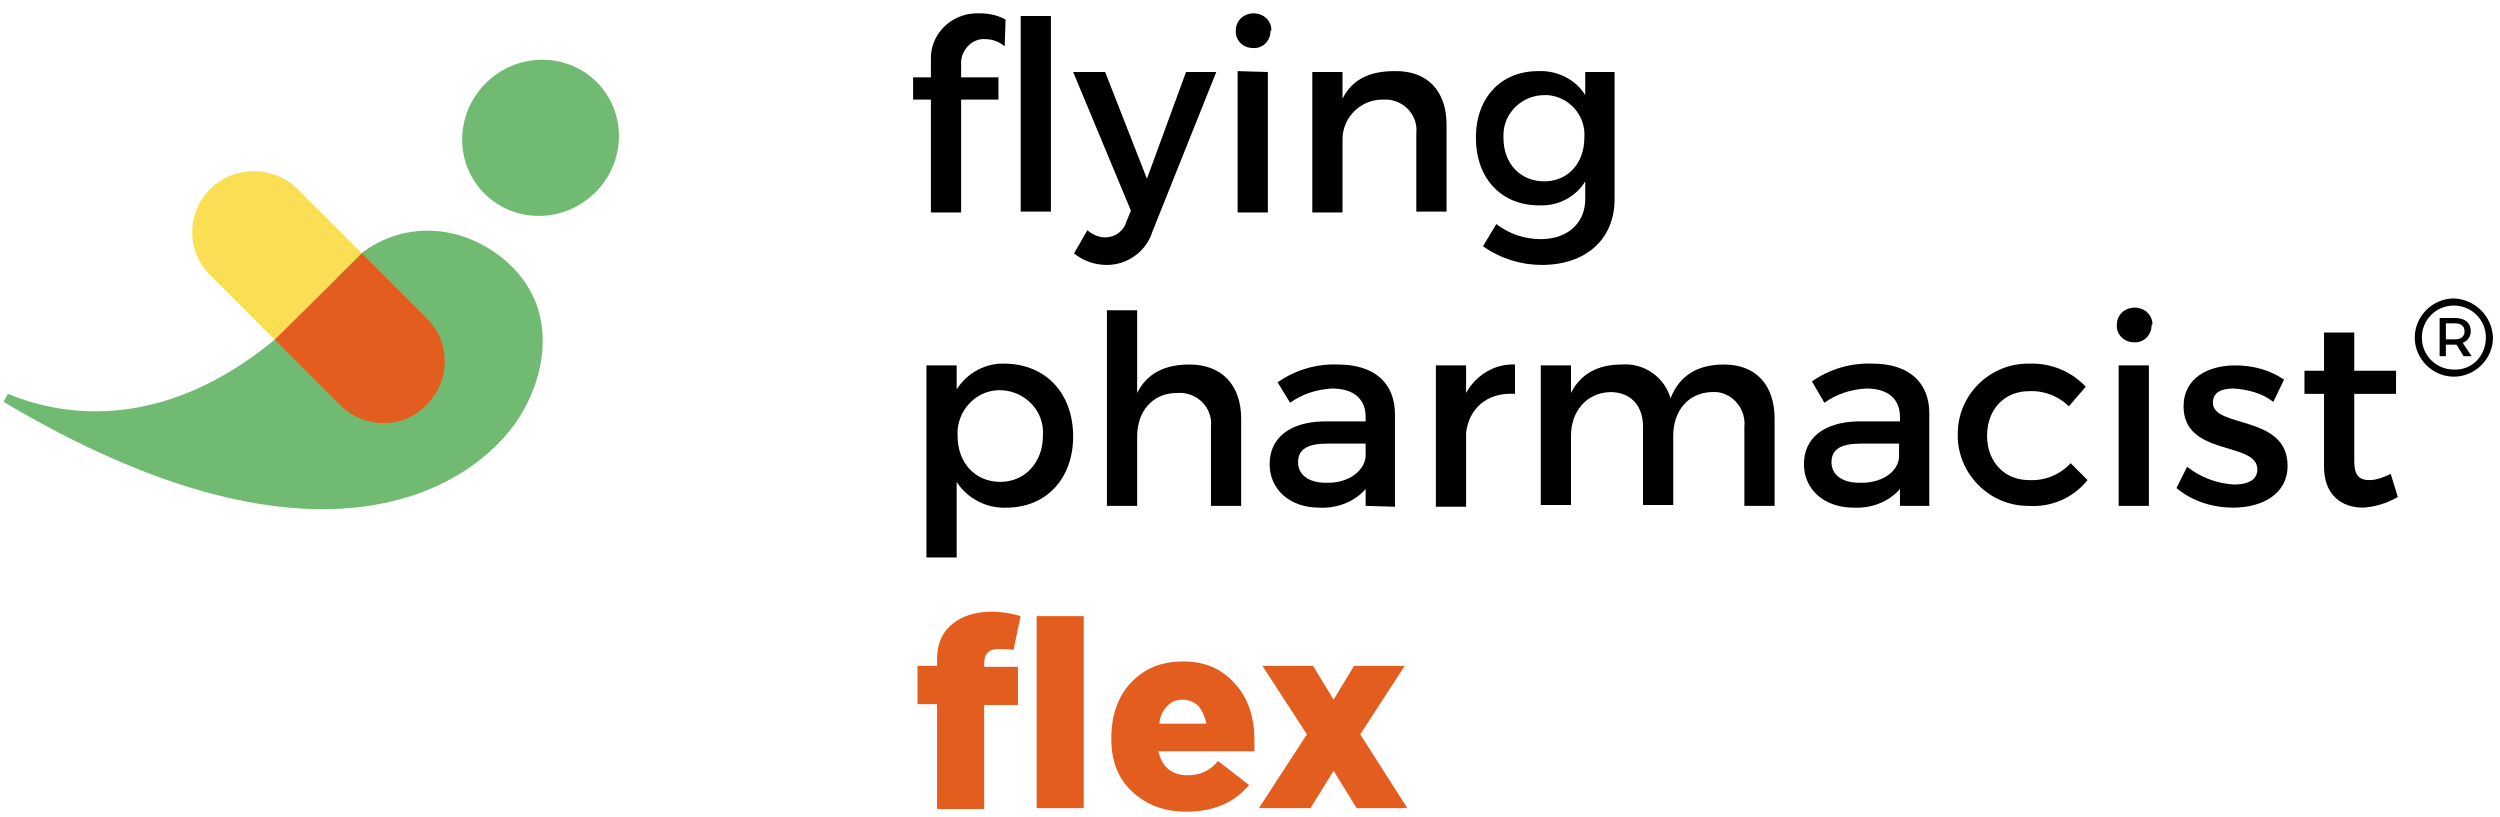 <?xml version="1.0" encoding="UTF-8"?>
<svg xmlns="http://www.w3.org/2000/svg" xml:space="preserve" id="Ebene_1" x="0" y="0" version="1.1" viewBox="0 0 281.2 91.9">
  <style>.st0{fill:#71ba72}.st1{fill:#fade53}.st2{fill:#e35d1f}</style>
  <path d="M110.207 1.5c1 0 2 .2 2.9.7l-.1 3c-.6-.5-1.4-.8-2.2-.8-1.4-.1-2.6 1.1-2.7 2.5v1.8h4.2v2.5h-4.2v12.7h-3.4V11.2h-2V8.7h2v-2c-.1-2.8 2.2-5.1 5-5.2h.5zm8 .3v22h-3.4v-22h3.4z"></path>
  <path d="M124.507 29.8c-1.3 0-2.6-.4-3.7-1.3l1.5-2.6c.6.5 1.3.8 2 .8 1.1 0 2.1-.7 2.4-1.8l.5-1.2-6.5-15.6h3.6l4.7 12 4.4-12h3.4l-7.2 18c-.7 2.2-2.8 3.7-5.1 3.7z"></path>
  <path d="M142.907 3.5c0 1.1-.9 2-2 1.9-1.1 0-2-.9-1.9-2 0-1.1.9-1.9 2-1.9s2 .8 2 1.9l-.1.1zm-.3 4.6v15.8h-3.4V8l3.4.1z"></path>
  <path d="M162.707 14v9.8h-3.4V15c.2-1.9-1.2-3.6-3.2-3.8h-.6c-2.4 0-4.4 1.9-4.5 4.3v8.4h-3.4V8.1h3.4v3c1.1-2.2 3.1-3.1 5.8-3.1 3.7-.1 5.9 2.2 5.9 6z"></path>
  <path d="M181.607 8.1v14.3c0 4.5-3.2 7.4-8.2 7.4-2.3 0-4.6-.7-6.6-2.1l1.5-2.5c1.4 1.1 3.2 1.7 5 1.7 3 0 5-1.8 5-4.5v-2c-1.1 1.8-3.1 2.8-5.2 2.7-4.3 0-7.1-3.1-7.1-7.6s2.8-7.5 7-7.5c2.1-.1 4.2.9 5.3 2.7V8.1h3.3zm-3.4 7.4c.2-2.5-1.7-4.6-4.1-4.8h-.4c-2.5 0-4.6 2-4.6 4.5v.3c0 2.9 1.9 4.9 4.6 4.9 2.6 0 4.5-2 4.5-4.9z"></path>
  <path d="M120.707 49.1c0 4.7-3 8-7.5 8-2.2.1-4.4-1-5.6-2.9v8.5h-3.4V41.1h3.4v2.7c1.2-1.9 3.3-3 5.5-2.9 4.6.1 7.6 3.4 7.6 8.2zm-3.4-.1c.2-2.7-1.9-4.9-4.5-5.1-2.7-.2-4.9 1.9-5.1 4.5v.6c0 3.1 2 5.2 4.8 5.2s4.8-2.2 4.8-5.2z"></path>
  <path d="M139.607 47.1v9.8h-3.4V48c.2-1.9-1.2-3.6-3.2-3.8h-.6c-2.8 0-4.5 2.1-4.5 4.9v7.8h-3.4v-22h3.4v9.3c1.1-2.2 3.1-3.2 5.9-3.2 3.6 0 5.8 2.3 5.8 6.1z"></path>
  <path d="M153.607 56.9V55c-1.3 1.5-3.3 2.2-5.2 2.1-3.4 0-5.6-2.1-5.6-4.9 0-2.9 2.2-4.7 6-4.8h4.8v-.5c0-2-1.3-3.2-3.8-3.2-1.7.1-3.3.6-4.7 1.6l-1.4-2.3c2-1.4 4.4-2.1 6.8-2 4.1 0 6.4 2.1 6.4 5.6V57l-3.3-.1zm0-5.5v-1.5h-4.3c-2.2 0-3.3.6-3.3 2.1 0 1.4 1.2 2.3 3.1 2.3 2.4.1 4.3-1.2 4.5-2.9z"></path>
  <path d="M170.407 41v3.3c-3.2-.2-5.2 1.7-5.5 4.4V57h-3.4V41.1h3.4v3.1c1.1-2 3.2-3.3 5.5-3.2z"></path>
  <path d="M199.607 47.1v9.8h-3.4V48c.2-1.9-1.2-3.7-3.1-3.9h-.6c-2.7.1-4.3 2.2-4.3 4.9v7.8h-3.4V48c0-2.4-1.4-3.9-3.7-3.9-2.7.1-4.4 2.2-4.4 4.9v7.8h-3.4V41.1h3.4v3.1c1.1-2.2 3.1-3.2 5.7-3.2 2.5-.2 4.8 1.4 5.5 3.8 1-2.6 3.1-3.8 6-3.8 3.6 0 5.7 2.3 5.7 6.1z"></path>
  <path d="M213.707 56.9V55c-1.3 1.5-3.3 2.2-5.2 2.1-3.4 0-5.6-2.1-5.6-4.9 0-2.9 2.2-4.7 6-4.8h4.8v-.5c0-2-1.3-3.2-3.8-3.2-1.7.1-3.3.6-4.7 1.6l-1.4-2.4c2-1.4 4.4-2.1 6.8-2 4.1 0 6.4 2.1 6.4 5.6v10.4h-3.3zm-.1-5.5v-1.5h-4.3c-2.2 0-3.3.6-3.3 2.1 0 1.4 1.2 2.3 3.1 2.3 2.5.1 4.4-1.2 4.5-2.9z"></path>
  <path d="M228.207 44c-2.7 0-4.7 2-4.7 5s2 5 4.7 5c1.8.1 3.5-.6 4.7-1.9l1.9 1.9c-1.6 2-4.1 3.1-6.7 2.9-4.4 0-8-3.7-7.9-8.1 0-4.4 3.6-7.9 7.9-7.9 2.5-.1 4.8.8 6.5 2.6l-1.9 2.2c-1.1-1.1-2.8-1.8-4.5-1.7z"></path>
  <path d="M242.007 36.6c0 1.1-.9 2-2 1.9-1.1 0-2-.9-1.9-2 0-1.1.9-1.9 2-1.9s2 .8 2 1.9c-.1 0-.1.1-.1.1zm-.3 4.5v15.8h-3.4V41.1h3.4z"></path>
  <path d="M251.207 43.7c-1.3 0-2.3.4-2.3 1.6 0 2.9 8.4 1.3 8.4 7.1 0 3.2-2.9 4.7-6.1 4.7-2.3 0-4.6-.7-6.4-2.2l1.2-2.4c1.5 1.2 3.4 1.9 5.3 2 1.5 0 2.6-.5 2.6-1.7 0-3.2-8.3-1.4-8.3-7.1 0-3.2 2.8-4.6 5.8-4.6 2 0 3.9.5 5.5 1.6l-1.2 2.5c-1.3-1-2.9-1.4-4.5-1.5z"></path>
  <path d="M269.707 55.9c-1.2.7-2.5 1.1-3.9 1.2-2.4 0-4.4-1.4-4.4-4.6v-8.2h-2.2v-2.6h2.2v-4.3h3.4v4.3h4.7v2.6h-4.7v7.6c0 1.6.6 2.1 1.7 2.1.8 0 1.6-.3 2.4-.7l.8 2.6z"></path>
  <path d="M280.411 37.968c0 2.4-2 4.4-4.4 4.4-2.4 0-4.4-2-4.4-4.4 0-2.4 2-4.4 4.4-4.4 2.4.1 4.3 2 4.4 4.4zm-.8 0c0-2-1.6-3.6-3.6-3.6s-3.6 1.6-3.6 3.6 1.6 3.6 3.6 3.6c2 .1 3.6-1.5 3.6-3.6 0 .1 0 .1 0 0zm-2.6.6 1 1.5h-.9l-.8-1.3h-1.2v1.3h-.7v-4.3h1.7c1.1 0 1.8.5 1.8 1.5 0 .6-.4 1.1-.9 1.3zm-.9-.4c.7 0 1.1-.3 1.1-.9s-.4-.9-1.1-.9h-1v1.8h1z"></path>
  <path d="M57.9 47.7c3.3-4.6 5.5-13-1.3-18.6-4.8-3.9-11-4.2-15.7-.8-.3.2-1 .8-1.2 1-.4.3-.7.6-1 1-.2.3-.4.5-.6.7l-.1.1s-.1.1-.1.2c-16.3 18.9-31 15.5-37 13l-.5.9c34.3 20.4 51.7 10.5 57.5 2.5z" class="st0"></path>
  <ellipse cx="60.8" cy="15.5" class="st0" rx="8.9" ry="8.7" transform="rotate(-39.807 60.803 15.498)"></ellipse>
  <path d="m30.9 38.2-7.3-7.3c-2.7-2.7-2.6-7.1.1-9.7 2.7-2.6 7-2.6 9.7 0l7.3 7.3-9.8 9.7z" class="st1"></path>
  <path d="m38.2 45.5-7.3-7.3 9.8-9.7 7.3 7.3c2.7 2.7 2.7 7 0 9.7-2.6 2.8-7 2.8-9.8 0 .1.1 0 0 0 0z" class="st2"></path>
  <path d="M112.4 73c-.6 0-1 .1-1.3.4-.3.3-.4.7-.4 1.3v.3h3.8v4.3h-3.8V91h-5.3V79.2h-2.2v-4.3h2.2v-.8c0-1.7.6-3 1.7-3.9 1.1-.9 2.6-1.4 4.4-1.4 1.2 0 2.3.2 3.3.5l-.8 3.8c-.6-.1-1.1-.1-1.6-.1zm4.2-3.7h5.3v21.6h-5.3V69.3z" class="st2"></path>
  <path d="M130.3 84.5c.4 1.8 1.5 2.7 3.3 2.7 1.4 0 2.5-.5 3.4-1.6l3.5 2.7c-1.7 2-4 3-7.1 3-2.5 0-4.5-.8-6.1-2.3-1.6-1.5-2.3-3.5-2.3-5.9 0-2.6.7-4.7 2.2-6.3 1.5-1.6 3.4-2.4 5.9-2.4 2.4 0 4.3.8 5.8 2.5 1.5 1.6 2.2 3.8 2.2 6.4v1.2h-10.8zm2.7-5.8c-.7 0-1.2.2-1.7.7-.5.5-.8 1.1-.9 2h5.3c-.2-.9-.5-1.5-.9-2-.6-.5-1.1-.7-1.8-.7z" class="st2"></path>
  <path d="M158.3 90.9h-5.7l-2.6-4.2-2.6 4.2h-5.8l5.4-8.3-5-7.7h5.7l2.3 3.8 2.3-3.8h5.7l-5 7.7 5.3 8.3z" class="st2"></path>
</svg>
